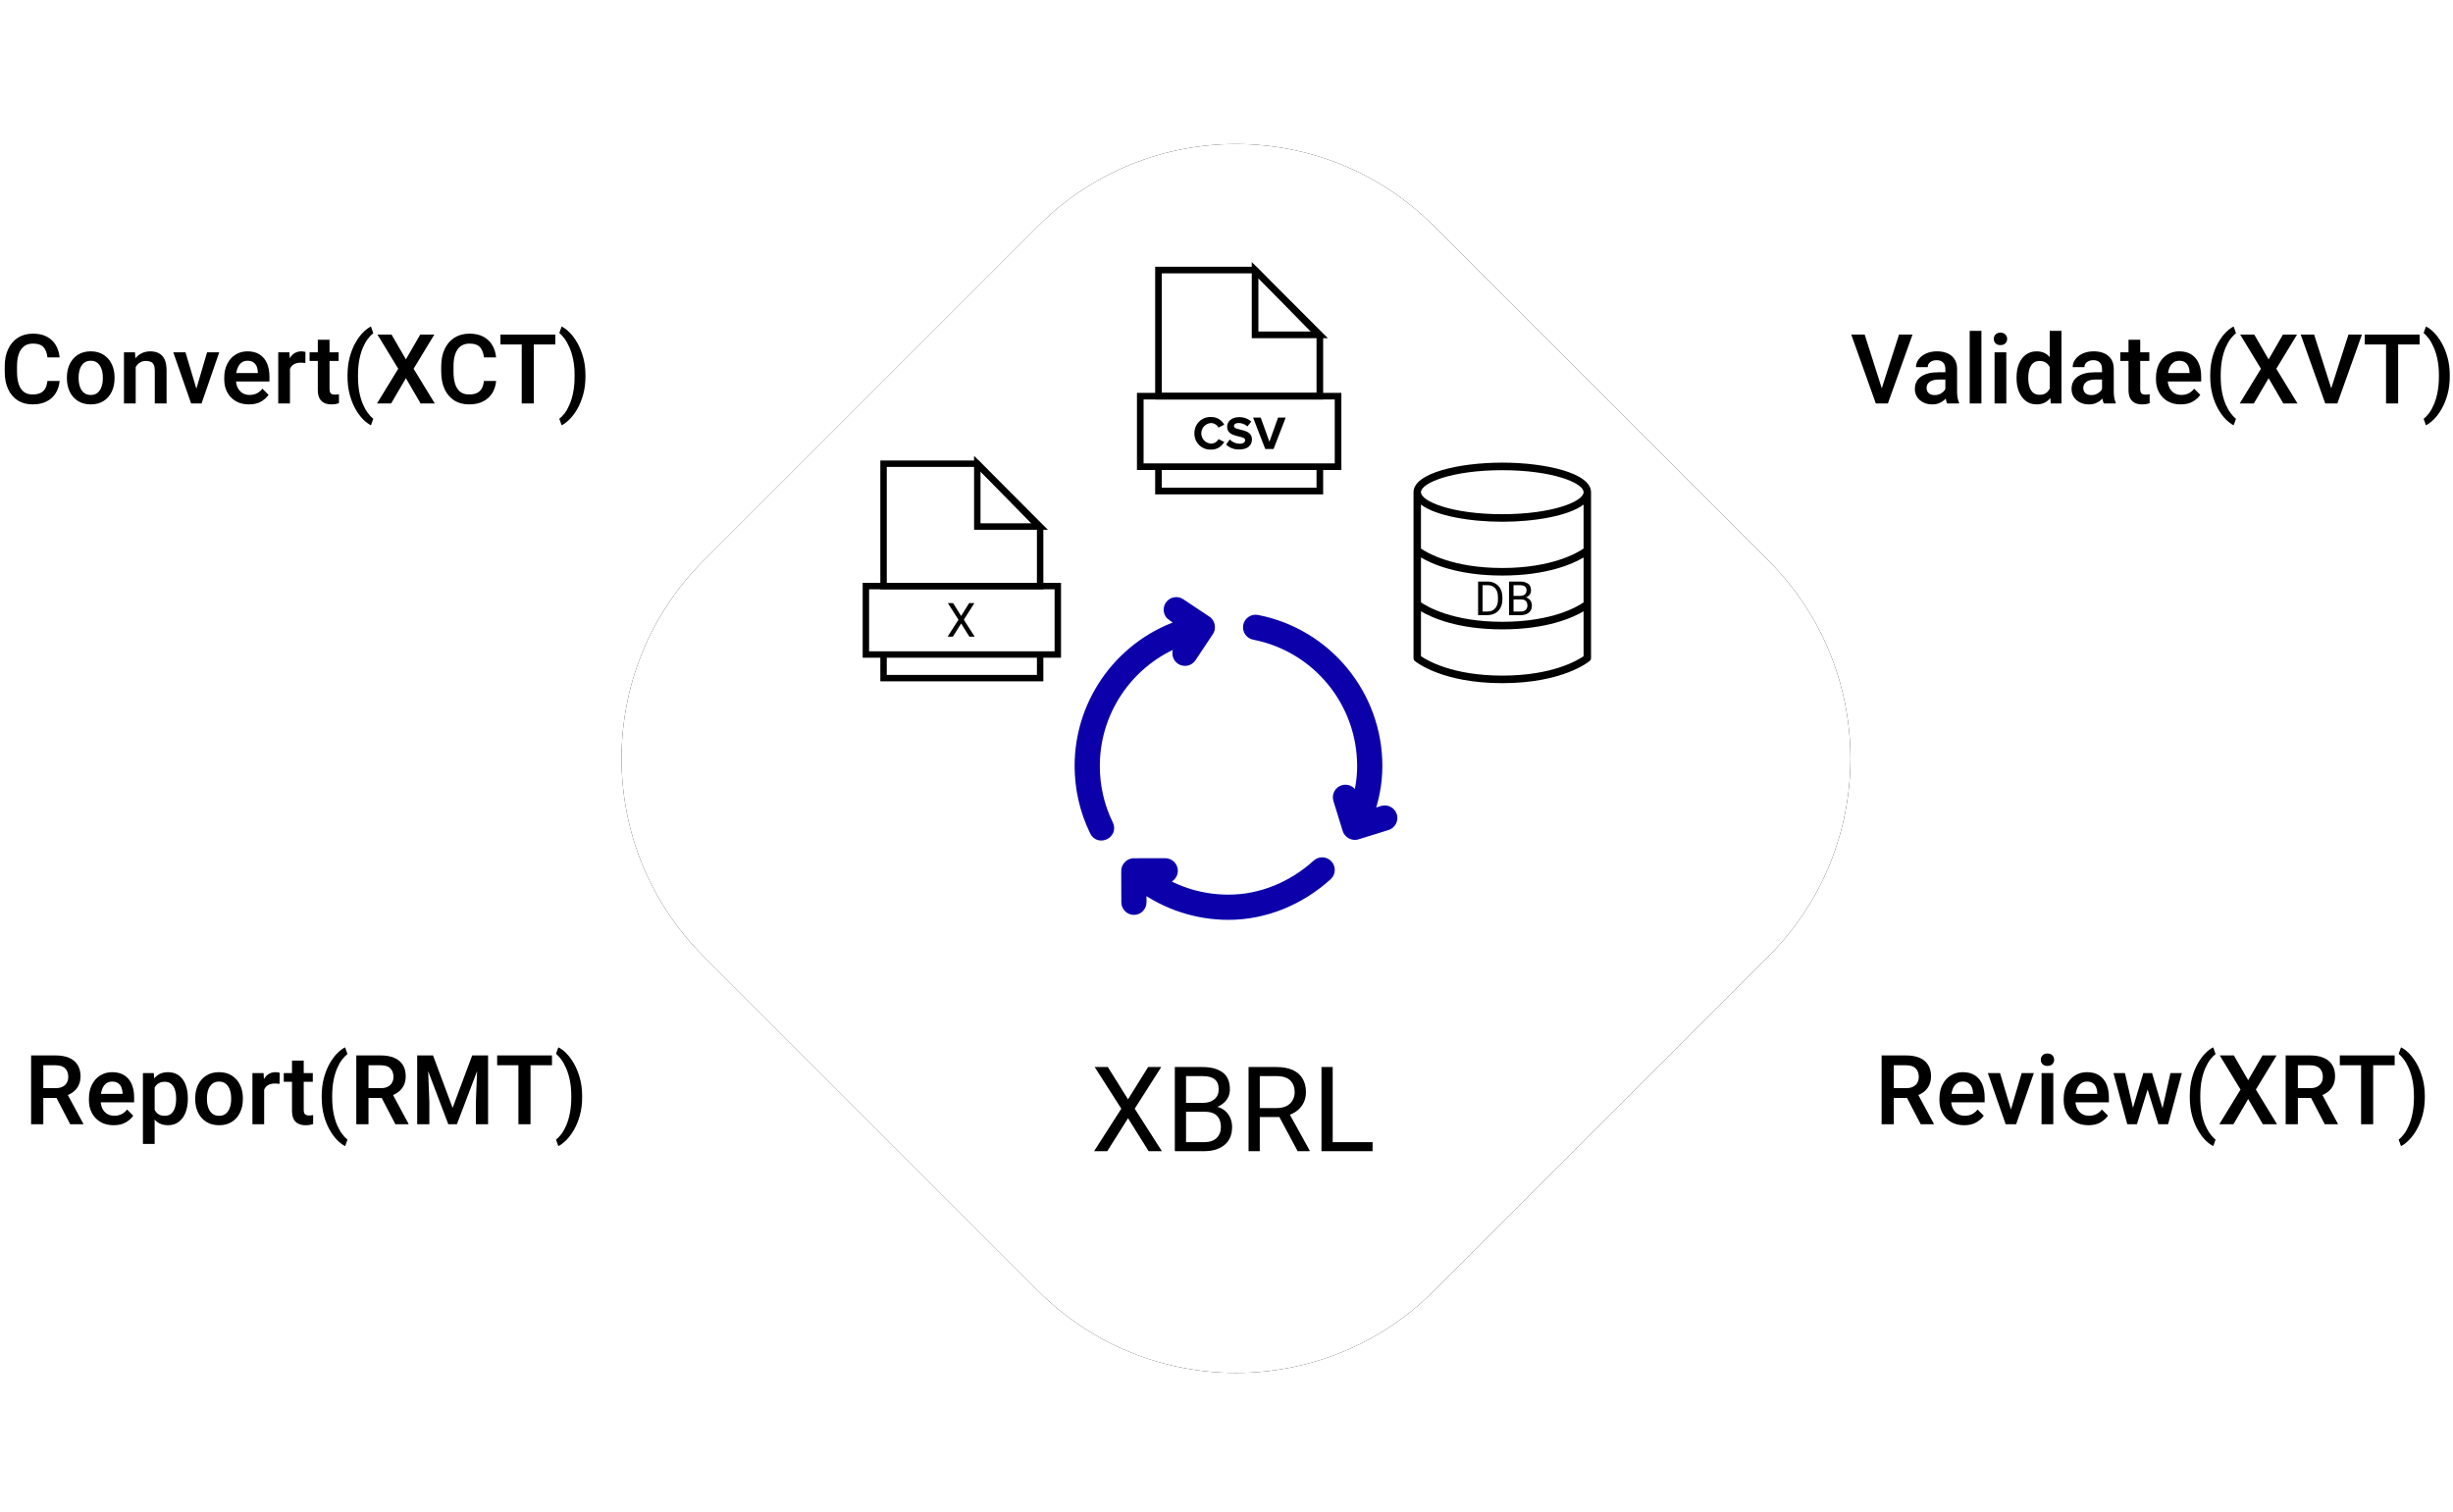 <svg width="456" height="281" viewBox="0 0 456 281" fill="none" xmlns="http://www.w3.org/2000/svg">
<g filter="url(#filter0_d_121_230)">
<path d="M328.76 104.23L266.534 42.005C246.227 21.698 213.302 21.698 192.995 42.005L130.77 104.23C110.462 124.538 110.462 157.462 130.77 177.77L192.995 239.995C213.302 260.302 246.227 260.302 266.534 239.995L328.76 177.77C349.067 157.462 349.067 124.538 328.76 104.23Z" fill="black"/>
</g>
<path d="M328.76 104.23L266.534 42.005C246.227 21.698 213.302 21.698 192.995 42.005L130.77 104.23C110.462 124.538 110.462 157.462 130.77 177.77L192.995 239.995C213.302 260.302 246.227 260.302 266.534 239.995L328.76 177.77C349.067 157.462 349.067 124.538 328.76 104.23Z" fill="white"/>
<path d="M244.88 160.724C245.429 160.224 246.276 160.264 246.776 160.813C247.276 161.362 247.236 162.209 246.687 162.709C241.681 167.252 235.165 170 228.372 170C222.502 170 216.822 168.132 212.122 164.706L212.13 167.736C212.13 168.475 211.528 169.076 210.79 169.076C210.052 169.076 209.45 168.475 209.45 167.736L209.43 162.047C209.342 161.176 210.125 160.446 210.948 160.547L216.616 160.538C217.354 160.538 217.956 161.14 217.956 161.878C217.956 162.616 217.354 163.218 216.616 163.218L214.676 163.222C218.718 165.889 223.434 167.312 228.368 167.312C234.516 167.312 240.345 164.84 244.876 160.728L244.88 160.724ZM257.031 150.786C257.737 150.568 258.491 150.968 258.706 151.674C258.923 152.38 258.524 153.134 257.818 153.348L252.424 155.023C251.617 155.394 250.669 154.861 250.512 154.043L248.83 148.608C248.612 147.901 249.011 147.147 249.717 146.933C250.423 146.715 251.177 147.115 251.391 147.821L252.033 149.903C252.848 147.494 253.283 144.976 253.283 142.394C253.283 130.487 244.852 120.207 233.156 117.935C232.43 117.798 231.954 117.092 232.091 116.365C232.228 115.639 232.934 115.163 233.661 115.3C246.607 117.814 255.974 129.212 255.974 142.394C255.974 145.561 255.374 148.696 254.256 151.65L257.027 150.786H257.031ZM217.919 114.461C217.302 114.054 217.132 113.219 217.539 112.601C217.947 111.984 218.782 111.814 219.399 112.221L224.099 115.353C224.906 115.736 225.092 116.853 224.527 117.491L221.4 122.188C220.993 122.805 220.158 122.975 219.54 122.568C218.923 122.16 218.754 121.324 219.161 120.708L220.461 118.754C210.423 122.099 203.451 131.573 203.451 142.394C203.451 146.194 204.295 149.919 205.969 153.332C206.744 154.918 204.335 156.088 203.565 154.506C201.717 150.734 200.765 146.594 200.765 142.39C200.765 130.177 208.789 119.52 220.243 116.007L217.919 114.457V114.461Z" fill="#0C00AA" stroke="#0C00AA" stroke-width="2"/>
<path d="M353.018 62.203H355.522L350.952 75H349.256L349.687 72.583L353.018 62.203ZM349.941 72.583L350.398 75H348.702L344.141 62.203H346.637L349.941 72.583ZM361.631 68.575C361.631 68.083 361.493 67.69 361.218 67.397C360.948 67.105 360.538 66.958 359.987 66.958C359.659 66.958 359.372 67.017 359.126 67.134C358.88 67.245 358.689 67.397 358.555 67.591C358.42 67.784 358.353 68.004 358.353 68.25H356.173C356.173 67.74 356.334 67.263 356.656 66.817C356.979 66.366 357.433 66.003 358.019 65.728C358.61 65.452 359.308 65.314 360.11 65.314C360.825 65.314 361.461 65.435 362.018 65.675C362.574 65.915 363.011 66.278 363.327 66.765C363.649 67.251 363.811 67.86 363.811 68.593V72.785C363.811 73.231 363.843 73.623 363.907 73.963C363.972 74.303 364.062 74.599 364.18 74.851V75H361.947C361.848 74.772 361.769 74.476 361.71 74.112C361.657 73.749 361.631 73.394 361.631 73.049V68.575ZM361.965 70.553H360.471C359.697 70.553 359.114 70.696 358.722 70.983C358.335 71.265 358.142 71.648 358.142 72.135C358.142 72.51 358.271 72.823 358.528 73.075C358.786 73.321 359.149 73.444 359.618 73.444C360.046 73.444 360.418 73.359 360.734 73.189C361.057 73.014 361.309 72.8 361.49 72.548C361.672 72.29 361.766 72.05 361.771 71.827L362.466 72.803C362.396 73.043 362.275 73.301 362.105 73.576C361.941 73.846 361.722 74.103 361.446 74.35C361.177 74.59 360.854 74.789 360.479 74.947C360.11 75.1 359.68 75.176 359.188 75.176C358.566 75.176 358.013 75.053 357.526 74.807C357.04 74.561 356.656 74.224 356.375 73.796C356.1 73.362 355.962 72.876 355.962 72.337C355.962 71.329 356.34 70.556 357.096 70.017C357.852 69.478 358.924 69.208 360.312 69.208H361.947L361.965 70.553ZM368.337 75H366.157V61.5H368.337V75ZM372.96 75H370.78V65.49H372.96V75ZM370.64 63.003C370.64 62.669 370.748 62.394 370.965 62.177C371.182 61.954 371.483 61.843 371.87 61.843C372.257 61.843 372.562 61.954 372.784 62.177C373.007 62.394 373.118 62.669 373.118 63.003C373.118 63.331 373.007 63.606 372.784 63.829C372.562 64.046 372.257 64.154 371.87 64.154C371.483 64.154 371.182 64.046 370.965 63.829C370.748 63.606 370.64 63.331 370.64 63.003ZM381.037 61.5H383.217V75H381.239L381.037 73.005V61.5ZM374.867 70.166C374.867 69.205 375.017 68.361 375.315 67.635C375.62 66.902 376.051 66.334 376.607 65.93C377.164 65.519 377.832 65.314 378.611 65.314C379.379 65.314 380.021 65.514 380.536 65.912C381.052 66.311 381.456 66.864 381.749 67.573C382.048 68.276 382.247 69.094 382.347 70.025V70.535C382.247 71.438 382.051 72.237 381.758 72.935C381.465 73.632 381.058 74.18 380.536 74.578C380.021 74.977 379.373 75.176 378.594 75.176C377.826 75.176 377.164 74.968 376.607 74.552C376.051 74.13 375.62 73.556 375.315 72.829C375.017 72.103 374.867 71.276 374.867 70.351V70.166ZM377.047 70.351C377.047 70.913 377.117 71.426 377.258 71.889C377.398 72.346 377.621 72.712 377.926 72.987C378.236 73.257 378.644 73.392 379.147 73.392C379.622 73.392 380.012 73.289 380.316 73.084C380.627 72.873 380.867 72.589 381.037 72.231C381.213 71.874 381.333 71.473 381.397 71.027V69.542C381.356 69.19 381.283 68.865 381.178 68.566C381.072 68.268 380.929 68.01 380.747 67.793C380.571 67.576 380.352 67.406 380.088 67.283C379.824 67.16 379.517 67.099 379.165 67.099C378.661 67.099 378.251 67.236 377.935 67.512C377.624 67.781 377.398 68.15 377.258 68.619C377.117 69.082 377.047 69.598 377.047 70.166V70.351ZM390.758 68.575C390.758 68.083 390.62 67.69 390.345 67.397C390.075 67.105 389.665 66.958 389.114 66.958C388.786 66.958 388.499 67.017 388.253 67.134C388.007 67.245 387.816 67.397 387.682 67.591C387.547 67.784 387.479 68.004 387.479 68.25H385.3C385.3 67.74 385.461 67.263 385.783 66.817C386.105 66.366 386.56 66.003 387.146 65.728C387.737 65.452 388.435 65.314 389.237 65.314C389.952 65.314 390.588 65.435 391.145 65.675C391.701 65.915 392.138 66.278 392.454 66.765C392.776 67.251 392.938 67.86 392.938 68.593V72.785C392.938 73.231 392.97 73.623 393.034 73.963C393.099 74.303 393.189 74.599 393.307 74.851V75H391.074C390.975 74.772 390.896 74.476 390.837 74.112C390.784 73.749 390.758 73.394 390.758 73.049V68.575ZM391.092 70.553H389.598C388.824 70.553 388.241 70.696 387.849 70.983C387.462 71.265 387.269 71.648 387.269 72.135C387.269 72.51 387.397 72.823 387.655 73.075C387.913 73.321 388.276 73.444 388.745 73.444C389.173 73.444 389.545 73.359 389.861 73.189C390.184 73.014 390.436 72.8 390.617 72.548C390.799 72.29 390.893 72.05 390.898 71.827L391.593 72.803C391.522 73.043 391.402 73.301 391.232 73.576C391.068 73.846 390.849 74.103 390.573 74.35C390.304 74.59 389.981 74.789 389.606 74.947C389.237 75.1 388.807 75.176 388.314 75.176C387.693 75.176 387.14 75.053 386.653 74.807C386.167 74.561 385.783 74.224 385.502 73.796C385.227 73.362 385.089 72.876 385.089 72.337C385.089 71.329 385.467 70.556 386.223 70.017C386.979 69.478 388.051 69.208 389.439 69.208H391.074L391.092 70.553ZM399.547 67.099H394.15V65.49H399.547V67.099ZM397.859 63.161V72.319C397.859 72.612 397.9 72.835 397.982 72.987C398.064 73.134 398.182 73.233 398.334 73.286C398.486 73.339 398.662 73.365 398.861 73.365C399.008 73.365 399.148 73.356 399.283 73.339C399.418 73.321 399.526 73.304 399.608 73.286V74.965C399.433 75.023 399.228 75.073 398.993 75.114C398.765 75.155 398.495 75.176 398.185 75.176C397.698 75.176 397.265 75.088 396.884 74.912C396.509 74.736 396.213 74.452 395.996 74.06C395.785 73.661 395.68 73.134 395.68 72.478V63.161H397.859ZM405.365 75.176C404.422 75.176 403.607 74.974 402.922 74.569C402.236 74.159 401.709 73.608 401.34 72.917C400.971 72.22 400.786 71.44 400.786 70.579V70.219C400.786 69.228 400.974 68.367 401.349 67.635C401.724 66.897 402.236 66.325 402.887 65.921C403.543 65.517 404.284 65.314 405.11 65.314C406.024 65.314 406.783 65.514 407.387 65.912C407.99 66.305 408.441 66.853 408.74 67.556C409.039 68.253 409.188 69.061 409.188 69.981V70.922H401.832V69.349H407.035V69.182C407.023 68.812 406.953 68.467 406.824 68.144C406.695 67.822 406.49 67.561 406.209 67.362C405.934 67.163 405.564 67.064 405.102 67.064C404.639 67.064 404.249 67.195 403.933 67.459C403.616 67.717 403.376 68.083 403.212 68.558C403.048 69.026 402.966 69.58 402.966 70.219V70.579C402.966 71.118 403.065 71.602 403.265 72.029C403.464 72.457 403.754 72.797 404.135 73.049C404.516 73.295 404.97 73.418 405.497 73.418C406.007 73.418 406.458 73.318 406.851 73.119C407.249 72.92 407.592 72.633 407.879 72.258L409.021 73.4C408.723 73.852 408.271 74.262 407.668 74.631C407.07 74.994 406.303 75.176 405.365 75.176ZM410.867 69.806C410.867 68.546 411.005 67.406 411.28 66.387C411.556 65.367 411.913 64.474 412.353 63.706C412.792 62.933 413.264 62.294 413.768 61.79C414.277 61.28 414.764 60.917 415.227 60.7L415.657 61.948C415.323 62.2 414.989 62.546 414.655 62.985C414.321 63.425 414.014 63.967 413.732 64.611C413.457 65.25 413.234 66 413.064 66.861C412.9 67.723 412.818 68.695 412.818 69.779V69.973C412.818 71.062 412.9 72.038 413.064 72.899C413.234 73.755 413.457 74.505 413.732 75.149C414.014 75.794 414.321 76.339 414.655 76.784C414.989 77.235 415.323 77.593 415.657 77.856L415.227 79.061C414.764 78.832 414.277 78.466 413.768 77.962C413.264 77.458 412.792 76.819 412.353 76.046C411.913 75.278 411.556 74.385 411.28 73.365C411.005 72.346 410.867 71.209 410.867 69.955V69.806ZM421.722 66.809L424.385 62.203H427.004L423.154 68.549L427.092 75H424.455L421.722 70.307L418.979 75H416.352L420.298 68.549L416.439 62.203H419.059L421.722 66.809ZM436.566 62.203H439.071L434.501 75H432.805L433.235 72.583L436.566 62.203ZM433.49 72.583L433.947 75H432.251L427.689 62.203H430.186L433.49 72.583ZM445.804 75H443.554V62.203H445.804V75ZM449.794 64.031H439.599V62.203H449.794V64.031ZM455.401 69.955C455.401 71.186 455.261 72.311 454.979 73.33C454.698 74.344 454.335 75.237 453.89 76.011C453.444 76.79 452.964 77.435 452.448 77.944C451.933 78.46 451.44 78.832 450.972 79.061L450.541 77.856C450.875 77.605 451.209 77.256 451.543 76.811C451.877 76.365 452.182 75.817 452.457 75.167C452.738 74.517 452.961 73.761 453.125 72.899C453.295 72.038 453.38 71.062 453.38 69.973V69.779C453.38 68.695 453.292 67.72 453.116 66.853C452.94 65.985 452.709 65.23 452.422 64.585C452.141 63.935 451.833 63.387 451.499 62.941C451.171 62.496 450.852 62.148 450.541 61.895L450.972 60.7C451.44 60.917 451.933 61.283 452.448 61.799C452.964 62.315 453.444 62.962 453.89 63.741C454.335 64.52 454.698 65.42 454.979 66.439C455.261 67.453 455.401 68.575 455.401 69.806V69.955Z" fill="black"/>
<path d="M354.327 196.203C355.306 196.203 356.141 196.35 356.832 196.643C357.523 196.936 358.051 197.369 358.414 197.943C358.783 198.518 358.968 199.224 358.968 200.062C358.968 200.706 358.851 201.271 358.616 201.758C358.382 202.244 358.048 202.654 357.614 202.988C357.187 203.316 356.68 203.571 356.094 203.753L355.408 204.104H351.356L351.339 202.285H354.345C354.866 202.285 355.3 202.194 355.646 202.013C355.997 201.831 356.258 201.582 356.428 201.266C356.604 200.949 356.691 200.589 356.691 200.185C356.691 199.528 356.501 199.007 356.12 198.62C355.745 198.228 355.147 198.031 354.327 198.031H352.051V209H349.783V196.203H354.327ZM354.063 203.261L356.445 203.252L359.478 208.886V209H357.052L354.063 203.261ZM365.111 209.176C364.168 209.176 363.354 208.974 362.668 208.569C361.982 208.159 361.455 207.608 361.086 206.917C360.717 206.22 360.532 205.44 360.532 204.579V204.219C360.532 203.229 360.72 202.367 361.095 201.635C361.47 200.896 361.982 200.325 362.633 199.921C363.289 199.517 364.03 199.314 364.856 199.314C365.771 199.314 366.529 199.514 367.133 199.912C367.736 200.305 368.188 200.853 368.486 201.556C368.785 202.253 368.935 203.062 368.935 203.981V204.922H361.578V203.349H366.781V203.182C366.77 202.812 366.699 202.467 366.57 202.145C366.441 201.822 366.236 201.562 365.955 201.362C365.68 201.163 365.311 201.063 364.848 201.063C364.385 201.063 363.995 201.195 363.679 201.459C363.362 201.717 363.122 202.083 362.958 202.558C362.794 203.026 362.712 203.58 362.712 204.219V204.579C362.712 205.118 362.812 205.602 363.011 206.029C363.21 206.457 363.5 206.797 363.881 207.049C364.262 207.295 364.716 207.418 365.243 207.418C365.753 207.418 366.204 207.318 366.597 207.119C366.995 206.92 367.338 206.633 367.625 206.258L368.768 207.4C368.469 207.852 368.018 208.262 367.414 208.631C366.816 208.994 366.049 209.176 365.111 209.176ZM375.816 199.49H378.075L374.788 209H373.382L373.522 207.277L375.816 199.49ZM374.138 207.304L374.243 209H372.846L369.532 199.49H371.8L374.138 207.304ZM381.696 209H379.517V199.49H381.696V209ZM379.376 197.003C379.376 196.669 379.484 196.394 379.701 196.177C379.918 195.954 380.22 195.843 380.606 195.843C380.993 195.843 381.298 195.954 381.521 196.177C381.743 196.394 381.854 196.669 381.854 197.003C381.854 197.331 381.743 197.606 381.521 197.829C381.298 198.046 380.993 198.154 380.606 198.154C380.22 198.154 379.918 198.046 379.701 197.829C379.484 197.606 379.376 197.331 379.376 197.003ZM388.209 209.176C387.266 209.176 386.451 208.974 385.766 208.569C385.08 208.159 384.553 207.608 384.184 206.917C383.814 206.22 383.63 205.44 383.63 204.579V204.219C383.63 203.229 383.817 202.367 384.192 201.635C384.567 200.896 385.08 200.325 385.73 199.921C386.387 199.517 387.128 199.314 387.954 199.314C388.868 199.314 389.627 199.514 390.23 199.912C390.834 200.305 391.285 200.853 391.584 201.556C391.883 202.253 392.032 203.062 392.032 203.981V204.922H384.676V203.349H389.879V203.182C389.867 202.812 389.797 202.467 389.668 202.145C389.539 201.822 389.334 201.562 389.053 201.362C388.777 201.163 388.408 201.063 387.945 201.063C387.482 201.063 387.093 201.195 386.776 201.459C386.46 201.717 386.22 202.083 386.056 202.558C385.892 203.026 385.81 203.58 385.81 204.219V204.579C385.81 205.118 385.909 205.602 386.108 206.029C386.308 206.457 386.598 206.797 386.979 207.049C387.359 207.295 387.813 207.418 388.341 207.418C388.851 207.418 389.302 207.318 389.694 207.119C390.093 206.92 390.436 206.633 390.723 206.258L391.865 207.4C391.566 207.852 391.115 208.262 390.512 208.631C389.914 208.994 389.146 209.176 388.209 209.176ZM398.431 199.49H399.819L399.45 201.811L397.244 209H396.014L396.242 206.829L398.431 199.49ZM396.717 206.855L396.831 209H395.451L392.885 199.49H395.012L396.717 206.855ZM403.476 199.49H405.594L403.036 209H401.656L401.832 206.768L403.476 199.49ZM402.219 206.75L402.474 209H401.234L399.002 201.802L398.642 199.49H400.057L402.219 206.75ZM407.07 203.806C407.07 202.546 407.208 201.406 407.483 200.387C407.759 199.367 408.116 198.474 408.556 197.706C408.995 196.933 409.467 196.294 409.971 195.79C410.48 195.28 410.967 194.917 411.43 194.7L411.86 195.948C411.526 196.2 411.192 196.546 410.858 196.985C410.524 197.425 410.217 197.967 409.936 198.611C409.66 199.25 409.438 200 409.268 200.861C409.104 201.723 409.021 202.695 409.021 203.779V203.973C409.021 205.062 409.104 206.038 409.268 206.899C409.438 207.755 409.66 208.505 409.936 209.149C410.217 209.794 410.524 210.339 410.858 210.784C411.192 211.235 411.526 211.593 411.86 211.856L411.43 213.061C410.967 212.832 410.48 212.466 409.971 211.962C409.467 211.458 408.995 210.819 408.556 210.046C408.116 209.278 407.759 208.385 407.483 207.365C407.208 206.346 407.07 205.209 407.07 203.955V203.806ZM417.925 200.809L420.588 196.203H423.207L419.357 202.549L423.295 209H420.658L417.925 204.307L415.183 209H412.555L416.501 202.549L412.643 196.203H415.262L417.925 200.809ZM429.438 196.203C430.417 196.203 431.252 196.35 431.943 196.643C432.635 196.936 433.162 197.369 433.525 197.943C433.895 198.518 434.079 199.224 434.079 200.062C434.079 200.706 433.962 201.271 433.728 201.758C433.493 202.244 433.159 202.654 432.726 202.988C432.298 203.316 431.791 203.571 431.205 203.753L430.52 204.104H426.468L426.45 202.285H429.456C429.978 202.285 430.411 202.194 430.757 202.013C431.108 201.831 431.369 201.582 431.539 201.266C431.715 200.949 431.803 200.589 431.803 200.185C431.803 199.528 431.612 199.007 431.231 198.62C430.856 198.228 430.259 198.031 429.438 198.031H427.162V209H424.895V196.203H429.438ZM429.175 203.261L431.557 203.252L434.589 208.886V209H432.163L429.175 203.261ZM441.163 209H438.913V196.203H441.163V209ZM445.153 198.031H434.958V196.203H445.153V198.031ZM450.761 203.955C450.761 205.186 450.62 206.311 450.339 207.33C450.058 208.344 449.694 209.237 449.249 210.011C448.804 210.79 448.323 211.435 447.808 211.944C447.292 212.46 446.8 212.832 446.331 213.061L445.9 211.856C446.234 211.604 446.568 211.256 446.902 210.811C447.236 210.365 447.541 209.817 447.816 209.167C448.098 208.517 448.32 207.761 448.484 206.899C448.654 206.038 448.739 205.062 448.739 203.973V203.779C448.739 202.695 448.651 201.72 448.476 200.853C448.3 199.985 448.068 199.229 447.781 198.585C447.5 197.935 447.192 197.387 446.858 196.941C446.53 196.496 446.211 196.147 445.9 195.896L446.331 194.7C446.8 194.917 447.292 195.283 447.808 195.799C448.323 196.314 448.804 196.962 449.249 197.741C449.694 198.521 450.058 199.42 450.339 200.439C450.62 201.453 450.761 202.575 450.761 203.806V203.955Z" fill="black"/>
<path d="M209.693 204.364L213.432 198.359H215.87L210.939 206.104L215.988 214H213.528L209.693 207.877L205.837 214H203.388L208.447 206.104L203.495 198.359H205.944L209.693 204.364ZM220.017 206.674L219.995 205.03H223.583C224.471 205.03 225.187 204.808 225.731 204.364C226.276 203.92 226.548 203.301 226.548 202.506C226.548 201.646 226.297 201.023 225.796 200.637C225.302 200.243 224.546 200.046 223.529 200.046H220.479V214H218.395V198.359H223.529C225.126 198.359 226.376 198.692 227.278 199.358C228.181 200.017 228.632 201.074 228.632 202.527C228.632 203.172 228.467 203.756 228.138 204.278C227.808 204.794 227.346 205.216 226.752 205.546C226.165 205.875 225.481 206.087 224.7 206.18L223.97 206.674H220.017ZM219.189 214L220.382 212.324H223.873C224.854 212.324 225.613 212.07 226.15 211.562C226.688 211.053 226.956 210.369 226.956 209.51C226.956 208.93 226.852 208.428 226.645 208.006C226.437 207.576 226.115 207.247 225.678 207.018C225.241 206.788 224.672 206.674 223.97 206.674H221.016L221.037 205.03H225.076L225.517 205.632C226.269 205.696 226.906 205.908 227.429 206.266C227.951 206.624 228.349 207.082 228.621 207.641C228.9 208.199 229.04 208.815 229.04 209.488C229.04 210.956 228.567 212.077 227.622 212.851C226.684 213.617 225.434 214 223.873 214H219.189ZM237.279 198.359C238.454 198.359 239.449 198.538 240.266 198.896C241.082 199.255 241.701 199.785 242.124 200.486C242.554 201.181 242.769 202.037 242.769 203.054C242.769 203.77 242.622 204.422 242.328 205.009C242.042 205.596 241.626 206.097 241.082 206.513C240.538 206.928 239.89 207.236 239.138 207.437L238.558 207.662H233.702L233.681 205.986H237.333C238.078 205.986 238.697 205.854 239.191 205.589C239.686 205.324 240.054 204.969 240.298 204.525C240.549 204.081 240.674 203.591 240.674 203.054C240.674 202.144 240.405 201.417 239.868 200.873C239.331 200.322 238.468 200.046 237.279 200.046H234.186V214H232.102V198.359H237.279ZM237.43 206.91H239.61L243.456 213.871V214H241.222L237.43 206.91ZM255.154 214H247.334V212.324H255.154V214ZM247.742 214H245.658V198.359H247.742V214Z" fill="black"/>
<path d="M215.354 86.759V91.286H245.352V86.759M245.352 73.65V62.497L233.311 50.205H215.354V73.65H245.352Z" stroke="black" stroke-width="1.232"/>
<path fill-rule="evenodd" clip-rule="evenodd" d="M233.312 50.205V62.246H245.353L233.312 50.205ZM211.97 73.65H248.738V86.759H211.97V73.65Z" stroke="black" stroke-width="1.232"/>
<path d="M222.034 80.556C222.014 79.733 222.337 78.938 222.926 78.363C223.516 77.788 224.318 77.484 225.14 77.524C226.158 77.495 227.103 78.049 227.576 78.95L226.512 79.488C226.242 78.978 225.717 78.653 225.14 78.642C224.118 78.689 223.314 79.532 223.314 80.554C223.314 81.577 224.118 82.419 225.14 82.466C225.716 82.461 226.242 82.141 226.512 81.632L227.576 82.15C227.1 83.05 226.157 83.603 225.14 83.58C224.319 83.62 223.518 83.317 222.93 82.744C222.34 82.17 222.016 81.378 222.034 80.556ZM227.929 82.643L228.607 81.698C229.092 82.202 229.761 82.488 230.46 82.487C231.142 82.487 231.475 82.171 231.475 81.837C231.475 80.807 228.118 81.517 228.118 79.324C228.118 78.354 228.94 77.549 230.328 77.549C231.164 77.519 231.978 77.813 232.6 78.371L231.894 79.271C231.43 78.857 230.83 78.631 230.209 78.634C229.675 78.634 229.388 78.868 229.388 79.217C229.388 80.145 232.732 79.525 232.732 81.682C232.732 82.75 231.972 83.551 230.398 83.551C229.485 83.603 228.591 83.274 227.929 82.643ZM235.201 83.465L232.945 77.635H234.359L235.977 82.117L237.583 77.635H239.001L236.754 83.465H235.201Z" fill="black"/>
<path d="M164.248 121.669V126.061H193.355V121.669M193.355 108.949V98.126L181.672 86.199H164.248V108.949H193.355Z" stroke="black" stroke-width="1.196"/>
<path fill-rule="evenodd" clip-rule="evenodd" d="M181.673 86.199V97.883H193.356L181.673 86.199ZM160.964 108.949H196.641V121.669H160.964V108.949Z" stroke="black" stroke-width="1.196"/>
<path d="M178.672 114.509L180.162 112.115H181.134L179.169 115.203L181.182 118.35H180.201L178.672 115.909L177.135 118.35H176.159L178.175 115.203L176.201 112.115H177.178L178.672 114.509Z" fill="black"/>
<path d="M279.265 86C271.265 86 262.765 87.925 262.765 91.496V122.339C262.765 122.549 262.855 122.748 263.015 122.882C263.215 123.049 268.061 127 279.265 127C290.465 127 295.311 123.05 295.513 122.88C295.673 122.746 295.765 122.548 295.765 122.337V91.496C295.765 87.925 287.262 86 279.265 86ZM294.379 121.982C293.285 122.746 288.585 125.596 279.265 125.596C269.991 125.596 265.252 122.745 264.151 121.982V113.642C266.171 114.832 270.97 116.998 279.265 116.998C287.557 116.998 292.36 114.832 294.379 113.641V121.982ZM294.379 111.502V111.98C293.285 112.742 288.585 115.592 279.265 115.592C269.991 115.592 265.252 112.741 264.151 111.977V103.638C266.169 104.832 270.971 106.994 279.265 106.994C287.557 106.994 292.36 104.83 294.379 103.638V111.502ZM294.379 101.5V101.976C293.275 102.738 288.536 105.589 279.265 105.589C269.991 105.589 265.252 102.739 264.151 101.976V93.801C266.877 95.885 273.208 96.993 279.265 96.993C285.318 96.993 291.653 95.885 294.379 93.801V101.5ZM279.265 95.587C269.9 95.587 264.151 93.205 264.151 91.496C264.151 89.788 269.901 87.407 279.265 87.407C288.627 87.407 294.379 89.788 294.379 91.496C294.379 93.203 288.627 95.586 279.265 95.586V95.587Z" fill="black"/>
<path d="M275.157 114.35L275.166 113.682H276.459C276.901 113.682 277.271 113.589 277.568 113.404C277.865 113.215 278.087 112.953 278.236 112.616C278.387 112.276 278.463 111.878 278.463 111.421V111.036C278.463 110.559 278.387 110.153 278.236 109.819C278.087 109.485 277.869 109.23 277.581 109.053C277.292 108.876 276.943 108.787 276.532 108.787H275.131V108.115H276.532C277.08 108.115 277.559 108.235 277.97 108.475C278.384 108.712 278.707 109.05 278.938 109.49C279.169 109.926 279.285 110.445 279.285 111.044V111.421C279.285 112.023 279.169 112.543 278.938 112.98C278.707 113.416 278.38 113.755 277.958 113.995C277.535 114.232 277.035 114.35 276.459 114.35H275.157ZM275.602 114.35H274.772V108.115H275.602V114.35ZM281.173 111.429L281.165 110.774H282.595C282.949 110.774 283.235 110.686 283.452 110.509C283.669 110.332 283.777 110.085 283.777 109.768C283.777 109.425 283.677 109.177 283.477 109.023C283.28 108.866 282.979 108.787 282.574 108.787H281.358V114.35H280.527V108.115H282.574C283.21 108.115 283.709 108.248 284.068 108.513C284.428 108.776 284.608 109.197 284.608 109.777C284.608 110.033 284.542 110.266 284.411 110.475C284.28 110.68 284.095 110.849 283.858 110.98C283.624 111.111 283.352 111.195 283.041 111.233L282.749 111.429H281.173ZM280.844 114.35L281.319 113.682H282.711C283.102 113.682 283.405 113.581 283.619 113.378C283.833 113.175 283.94 112.903 283.94 112.56C283.94 112.329 283.898 112.129 283.816 111.96C283.733 111.789 283.604 111.658 283.43 111.567C283.256 111.475 283.029 111.429 282.749 111.429H281.572L281.58 110.774H283.19L283.366 111.014C283.666 111.04 283.92 111.124 284.128 111.267C284.337 111.41 284.495 111.592 284.604 111.815C284.715 112.038 284.771 112.283 284.771 112.551C284.771 113.137 284.582 113.583 284.205 113.892C283.831 114.197 283.333 114.35 282.711 114.35H280.844Z" fill="black"/>
<path d="M11.083 70.816C11.013 71.654 10.775 72.404 10.371 73.066C9.973 73.723 9.413 74.238 8.692 74.613C7.972 74.988 7.09 75.176 6.047 75.176C4.992 75.176 4.075 74.93 3.296 74.438C2.522 73.939 1.925 73.236 1.503 72.328C1.087 71.42 0.879 70.348 0.879 69.111V68.101C0.879 66.858 1.093 65.786 1.521 64.884C1.948 63.976 2.555 63.273 3.34 62.774C4.131 62.276 5.062 62.027 6.135 62.027C7.16 62.027 8.024 62.218 8.728 62.599C9.437 62.974 9.984 63.495 10.371 64.163C10.764 64.825 11.001 65.587 11.083 66.448H8.824C8.736 65.634 8.493 65.001 8.095 64.55C7.702 64.099 7.049 63.873 6.135 63.873C5.473 63.873 4.922 64.037 4.482 64.365C4.049 64.688 3.721 65.162 3.498 65.789C3.275 66.41 3.164 67.175 3.164 68.083V69.111C3.164 69.978 3.264 70.728 3.463 71.361C3.662 71.988 3.973 72.475 4.395 72.82C4.816 73.16 5.367 73.33 6.047 73.33C6.668 73.33 7.169 73.233 7.55 73.04C7.937 72.847 8.229 72.565 8.429 72.196C8.628 71.821 8.757 71.361 8.815 70.816H11.083ZM12.437 70.157C12.437 69.231 12.612 68.405 12.964 67.679C13.315 66.952 13.819 66.378 14.476 65.956C15.138 65.528 15.932 65.314 16.857 65.314C17.795 65.314 18.595 65.528 19.257 65.956C19.919 66.378 20.423 66.952 20.769 67.679C21.12 68.405 21.296 69.231 21.296 70.157V70.342C21.296 71.262 21.12 72.088 20.769 72.82C20.423 73.547 19.919 74.121 19.257 74.543C18.601 74.965 17.807 75.176 16.875 75.176C15.943 75.176 15.146 74.965 14.484 74.543C13.822 74.121 13.315 73.547 12.964 72.82C12.612 72.088 12.437 71.262 12.437 70.342V70.157ZM14.616 70.342C14.616 70.904 14.695 71.42 14.854 71.889C15.012 72.352 15.255 72.724 15.583 73.005C15.917 73.286 16.348 73.427 16.875 73.427C17.396 73.427 17.821 73.286 18.149 73.005C18.483 72.724 18.727 72.352 18.879 71.889C19.037 71.42 19.116 70.904 19.116 70.342V70.157C19.116 69.601 19.037 69.088 18.879 68.619C18.727 68.15 18.483 67.775 18.149 67.494C17.815 67.207 17.385 67.064 16.857 67.064C16.336 67.064 15.908 67.207 15.574 67.494C15.246 67.775 15.003 68.15 14.845 68.619C14.692 69.088 14.616 69.601 14.616 70.157V70.342ZM25.225 75H23.045V65.49H25.093L25.225 67.52V75ZM24.135 69.911C24.141 68.991 24.302 68.189 24.618 67.503C24.935 66.811 25.377 66.275 25.945 65.894C26.514 65.508 27.176 65.314 27.932 65.314C28.547 65.314 29.08 65.432 29.531 65.666C29.982 65.894 30.334 66.269 30.586 66.791C30.838 67.307 30.964 68.001 30.964 68.874V75H28.775V68.856C28.775 68.417 28.711 68.068 28.582 67.811C28.459 67.553 28.271 67.371 28.02 67.266C27.773 67.154 27.472 67.099 27.114 67.099C26.751 67.099 26.429 67.172 26.148 67.318C25.872 67.459 25.635 67.658 25.436 67.916C25.242 68.174 25.093 68.473 24.987 68.812C24.888 69.152 24.838 69.516 24.838 69.902L24.135 69.911ZM38.496 65.49H40.755L37.468 75H36.062L36.202 73.277L38.496 65.49ZM36.817 73.304L36.923 75H35.525L32.212 65.49H34.48L36.817 73.304ZM46.266 75.176C45.322 75.176 44.508 74.974 43.822 74.569C43.137 74.159 42.609 73.608 42.24 72.917C41.871 72.22 41.687 71.44 41.687 70.579V70.219C41.687 69.228 41.874 68.367 42.249 67.635C42.624 66.897 43.137 66.325 43.787 65.921C44.443 65.517 45.185 65.314 46.011 65.314C46.925 65.314 47.684 65.514 48.287 65.912C48.891 66.305 49.342 66.853 49.641 67.556C49.94 68.253 50.089 69.061 50.089 69.981V70.922H42.732V69.349H47.935V69.182C47.924 68.812 47.853 68.467 47.725 68.144C47.596 67.822 47.391 67.561 47.109 67.362C46.834 67.163 46.465 67.064 46.002 67.064C45.539 67.064 45.149 67.195 44.833 67.459C44.517 67.717 44.276 68.083 44.112 68.558C43.948 69.026 43.866 69.58 43.866 70.219V70.579C43.866 71.118 43.966 71.602 44.165 72.029C44.364 72.457 44.654 72.797 45.035 73.049C45.416 73.295 45.87 73.418 46.398 73.418C46.907 73.418 47.358 73.318 47.751 73.119C48.149 72.92 48.492 72.633 48.779 72.258L49.922 73.4C49.623 73.852 49.172 74.262 48.568 74.631C47.971 74.994 47.203 75.176 46.266 75.176ZM53.903 75H51.724V65.49H53.798L53.903 67.353V75ZM56.769 67.494C56.634 67.471 56.49 67.453 56.338 67.441C56.191 67.43 56.045 67.424 55.898 67.424C55.418 67.424 55.017 67.512 54.694 67.688C54.378 67.857 54.138 68.103 53.974 68.426C53.81 68.742 53.713 69.117 53.684 69.551L53.183 69.56C53.183 68.757 53.288 68.036 53.499 67.397C53.71 66.759 54.026 66.252 54.448 65.877C54.87 65.502 55.398 65.314 56.03 65.314C56.153 65.314 56.291 65.326 56.443 65.35C56.596 65.373 56.71 65.399 56.786 65.429L56.769 67.494ZM62.947 67.099H57.551V65.49H62.947V67.099ZM61.26 63.161V72.319C61.26 72.612 61.301 72.835 61.383 72.987C61.465 73.134 61.582 73.233 61.734 73.286C61.887 73.339 62.062 73.365 62.262 73.365C62.408 73.365 62.549 73.356 62.684 73.339C62.818 73.321 62.927 73.304 63.009 73.286V74.965C62.833 75.023 62.628 75.073 62.394 75.114C62.165 75.155 61.895 75.176 61.585 75.176C61.099 75.176 60.665 75.088 60.284 74.912C59.909 74.736 59.613 74.452 59.397 74.06C59.185 73.661 59.08 73.134 59.08 72.478V63.161H61.26ZM64.6 69.806C64.6 68.546 64.737 67.406 65.013 66.387C65.288 65.367 65.645 64.474 66.085 63.706C66.524 62.933 66.996 62.294 67.5 61.79C68.01 61.28 68.496 60.917 68.959 60.7L69.39 61.948C69.056 62.2 68.722 62.546 68.388 62.985C68.054 63.425 67.746 63.967 67.465 64.611C67.189 65.25 66.967 66 66.797 66.861C66.633 67.723 66.551 68.695 66.551 69.779V69.973C66.551 71.062 66.633 72.038 66.797 72.899C66.967 73.755 67.189 74.505 67.465 75.149C67.746 75.794 68.054 76.339 68.388 76.784C68.722 77.235 69.056 77.593 69.39 77.856L68.959 79.061C68.496 78.832 68.01 78.466 67.5 77.962C66.996 77.458 66.524 76.819 66.085 76.046C65.645 75.278 65.288 74.385 65.013 73.365C64.737 72.346 64.6 71.209 64.6 69.955V69.806ZM75.454 66.809L78.117 62.203H80.736L76.887 68.549L80.824 75H78.188L75.454 70.307L72.712 75H70.084L74.03 68.549L70.172 62.203H72.791L75.454 66.809ZM92.224 70.816C92.153 71.654 91.916 72.404 91.512 73.066C91.113 73.723 90.554 74.238 89.833 74.613C89.112 74.988 88.231 75.176 87.188 75.176C86.133 75.176 85.216 74.93 84.436 74.438C83.663 73.939 83.065 73.236 82.644 72.328C82.228 71.42 82.019 70.348 82.019 69.111V68.101C82.019 66.858 82.233 65.786 82.661 64.884C83.089 63.976 83.695 63.273 84.481 62.774C85.272 62.276 86.203 62.027 87.275 62.027C88.301 62.027 89.165 62.218 89.868 62.599C90.577 62.974 91.125 63.495 91.512 64.163C91.904 64.825 92.142 65.587 92.224 66.448H89.965C89.877 65.634 89.634 65.001 89.235 64.55C88.843 64.099 88.189 63.873 87.275 63.873C86.613 63.873 86.062 64.037 85.623 64.365C85.189 64.688 84.861 65.162 84.639 65.789C84.416 66.41 84.305 67.175 84.305 68.083V69.111C84.305 69.978 84.404 70.728 84.603 71.361C84.803 71.988 85.113 72.475 85.535 72.82C85.957 73.16 86.508 73.33 87.188 73.33C87.809 73.33 88.31 73.233 88.69 73.04C89.077 72.847 89.37 72.565 89.569 72.196C89.769 71.821 89.897 71.361 89.956 70.816H92.224ZM99.237 75H96.987V62.203H99.237V75ZM103.228 64.031H93.032V62.203H103.228V64.031ZM108.835 69.955C108.835 71.186 108.694 72.311 108.413 73.33C108.132 74.344 107.769 75.237 107.323 76.011C106.878 76.79 106.397 77.435 105.882 77.944C105.366 78.46 104.874 78.832 104.405 79.061L103.975 77.856C104.309 77.605 104.643 77.256 104.977 76.811C105.311 76.365 105.615 75.817 105.891 75.167C106.172 74.517 106.395 73.761 106.559 72.899C106.729 72.038 106.813 71.062 106.813 69.973V69.779C106.813 68.695 106.726 67.72 106.55 66.853C106.374 65.985 106.143 65.23 105.855 64.585C105.574 63.935 105.267 63.387 104.933 62.941C104.604 62.496 104.285 62.148 103.975 61.895L104.405 60.7C104.874 60.917 105.366 61.283 105.882 61.799C106.397 62.315 106.878 62.962 107.323 63.741C107.769 64.52 108.132 65.42 108.413 66.439C108.694 67.453 108.835 68.575 108.835 69.806V69.955Z" fill="black"/>
<path d="M10.327 196.203C11.306 196.203 12.141 196.35 12.832 196.643C13.523 196.936 14.051 197.369 14.414 197.943C14.783 198.518 14.968 199.224 14.968 200.062C14.968 200.706 14.851 201.271 14.616 201.758C14.382 202.244 14.048 202.654 13.614 202.988C13.187 203.316 12.68 203.571 12.094 203.753L11.408 204.104H7.356L7.339 202.285H10.345C10.866 202.285 11.3 202.194 11.646 202.013C11.997 201.831 12.258 201.582 12.428 201.266C12.604 200.949 12.691 200.589 12.691 200.185C12.691 199.528 12.501 199.007 12.12 198.62C11.745 198.228 11.148 198.031 10.327 198.031H8.051V209H5.783V196.203H10.327ZM10.063 203.261L12.445 203.252L15.477 208.886V209H13.052L10.063 203.261ZM21.111 209.176C20.168 209.176 19.354 208.974 18.668 208.569C17.982 208.159 17.455 207.608 17.086 206.917C16.717 206.22 16.532 205.44 16.532 204.579V204.219C16.532 203.229 16.72 202.367 17.095 201.635C17.47 200.896 17.982 200.325 18.633 199.921C19.289 199.517 20.03 199.314 20.856 199.314C21.77 199.314 22.529 199.514 23.133 199.912C23.736 200.305 24.188 200.853 24.486 201.556C24.785 202.253 24.935 203.062 24.935 203.981V204.922H17.578V203.349H22.781V203.182C22.77 202.812 22.699 202.467 22.57 202.145C22.441 201.822 22.236 201.562 21.955 201.362C21.68 201.163 21.311 201.063 20.848 201.063C20.385 201.063 19.995 201.195 19.679 201.459C19.362 201.717 19.122 202.083 18.958 202.558C18.794 203.026 18.712 203.58 18.712 204.219V204.579C18.712 205.118 18.811 205.602 19.011 206.029C19.21 206.457 19.5 206.797 19.881 207.049C20.262 207.295 20.716 207.418 21.243 207.418C21.753 207.418 22.204 207.318 22.597 207.119C22.995 206.92 23.338 206.633 23.625 206.258L24.768 207.4C24.469 207.852 24.018 208.262 23.414 208.631C22.816 208.994 22.049 209.176 21.111 209.176ZM28.749 212.656H26.569V199.49H28.582L28.749 201.318V212.656ZM34.919 204.333C34.919 205.259 34.775 206.088 34.488 206.82C34.207 207.547 33.791 208.121 33.24 208.543C32.695 208.965 32.027 209.176 31.236 209.176C30.439 209.176 29.777 208.982 29.25 208.596C28.729 208.203 28.321 207.664 28.028 206.979C27.735 206.293 27.533 205.511 27.422 204.632V204.008C27.533 203.07 27.735 202.253 28.028 201.556C28.321 200.853 28.729 200.305 29.25 199.912C29.771 199.514 30.425 199.314 31.21 199.314C32.013 199.314 32.69 199.517 33.24 199.921C33.791 200.325 34.207 200.891 34.488 201.617C34.775 202.344 34.919 203.188 34.919 204.148V204.333ZM32.739 204.148C32.739 203.58 32.666 203.064 32.52 202.602C32.379 202.139 32.15 201.772 31.834 201.503C31.523 201.233 31.116 201.099 30.612 201.099C30.249 201.099 29.936 201.16 29.672 201.283C29.408 201.4 29.186 201.567 29.004 201.784C28.828 202.001 28.69 202.259 28.591 202.558C28.491 202.851 28.421 203.173 28.38 203.524V205.115C28.45 205.537 28.567 205.924 28.731 206.275C28.895 206.627 29.13 206.908 29.435 207.119C29.745 207.324 30.144 207.427 30.63 207.427C31.134 207.427 31.541 207.286 31.852 207.005C32.162 206.718 32.388 206.343 32.528 205.88C32.669 205.411 32.739 204.896 32.739 204.333V204.148ZM36.29 204.157C36.29 203.231 36.466 202.405 36.817 201.679C37.169 200.952 37.673 200.378 38.329 199.956C38.991 199.528 39.785 199.314 40.711 199.314C41.648 199.314 42.448 199.528 43.11 199.956C43.773 200.378 44.276 200.952 44.622 201.679C44.974 202.405 45.149 203.231 45.149 204.157V204.342C45.149 205.262 44.974 206.088 44.622 206.82C44.276 207.547 43.773 208.121 43.11 208.543C42.454 208.965 41.66 209.176 40.728 209.176C39.797 209.176 39 208.965 38.338 208.543C37.676 208.121 37.169 207.547 36.817 206.82C36.466 206.088 36.29 205.262 36.29 204.342V204.157ZM38.47 204.342C38.47 204.904 38.549 205.42 38.707 205.889C38.865 206.352 39.108 206.724 39.437 207.005C39.77 207.286 40.201 207.427 40.728 207.427C41.25 207.427 41.675 207.286 42.003 207.005C42.337 206.724 42.58 206.352 42.732 205.889C42.891 205.42 42.97 204.904 42.97 204.342V204.157C42.97 203.601 42.891 203.088 42.732 202.619C42.58 202.15 42.337 201.775 42.003 201.494C41.669 201.207 41.238 201.063 40.711 201.063C40.19 201.063 39.762 201.207 39.428 201.494C39.1 201.775 38.856 202.15 38.698 202.619C38.546 203.088 38.47 203.601 38.47 204.157V204.342ZM49.105 209H46.925V199.49H48.999L49.105 201.354V209ZM51.97 201.494C51.835 201.471 51.691 201.453 51.539 201.441C51.393 201.43 51.246 201.424 51.1 201.424C50.619 201.424 50.218 201.512 49.895 201.688C49.579 201.857 49.339 202.104 49.175 202.426C49.011 202.742 48.914 203.117 48.885 203.551L48.384 203.56C48.384 202.757 48.489 202.036 48.7 201.397C48.911 200.759 49.227 200.252 49.649 199.877C50.071 199.502 50.599 199.314 51.231 199.314C51.355 199.314 51.492 199.326 51.645 199.35C51.797 199.373 51.911 199.399 51.987 199.429L51.97 201.494ZM58.148 201.099H52.752V199.49H58.148V201.099ZM56.461 197.161V206.319C56.461 206.612 56.502 206.835 56.584 206.987C56.666 207.134 56.783 207.233 56.935 207.286C57.088 207.339 57.264 207.365 57.463 207.365C57.609 207.365 57.75 207.356 57.885 207.339C58.02 207.321 58.128 207.304 58.21 207.286V208.965C58.034 209.023 57.829 209.073 57.595 209.114C57.366 209.155 57.097 209.176 56.786 209.176C56.3 209.176 55.866 209.088 55.485 208.912C55.11 208.736 54.815 208.452 54.598 208.06C54.387 207.661 54.281 207.134 54.281 206.478V197.161H56.461ZM59.801 203.806C59.801 202.546 59.938 201.406 60.214 200.387C60.489 199.367 60.847 198.474 61.286 197.706C61.726 196.933 62.197 196.294 62.701 195.79C63.211 195.28 63.697 194.917 64.16 194.7L64.591 195.948C64.257 196.2 63.923 196.546 63.589 196.985C63.255 197.425 62.947 197.967 62.666 198.611C62.391 199.25 62.168 200 61.998 200.861C61.834 201.723 61.752 202.695 61.752 203.779V203.973C61.752 205.062 61.834 206.038 61.998 206.899C62.168 207.755 62.391 208.505 62.666 209.149C62.947 209.794 63.255 210.339 63.589 210.784C63.923 211.235 64.257 211.593 64.591 211.856L64.16 213.061C63.697 212.832 63.211 212.466 62.701 211.962C62.197 211.458 61.726 210.819 61.286 210.046C60.847 209.278 60.489 208.385 60.214 207.365C59.938 206.346 59.801 205.209 59.801 203.955V203.806ZM70.778 196.203C71.757 196.203 72.592 196.35 73.283 196.643C73.975 196.936 74.502 197.369 74.865 197.943C75.234 198.518 75.419 199.224 75.419 200.062C75.419 200.706 75.302 201.271 75.067 201.758C74.833 202.244 74.499 202.654 74.065 202.988C73.638 203.316 73.131 203.571 72.545 203.753L71.859 204.104H67.808L67.79 202.285H70.796C71.317 202.285 71.751 202.194 72.097 202.013C72.448 201.831 72.709 201.582 72.879 201.266C73.055 200.949 73.143 200.589 73.143 200.185C73.143 199.528 72.952 199.007 72.571 198.62C72.196 198.228 71.599 198.031 70.778 198.031H68.502V209H66.234V196.203H70.778ZM70.515 203.261L72.897 203.252L75.929 208.886V209H73.503L70.515 203.261ZM80.499 196.203L84.138 205.959L87.776 196.203H89.798L84.938 209H83.338L78.486 196.203H80.499ZM79.48 196.203L79.814 204.896V209H77.555V196.203H79.48ZM90.73 196.203V209H88.462V204.896L88.805 196.203H90.73ZM98.622 209H96.372V196.203H98.622V209ZM102.612 198.031H92.417V196.203H102.612V198.031ZM108.22 203.955C108.22 205.186 108.079 206.311 107.798 207.33C107.517 208.344 107.153 209.237 106.708 210.011C106.263 210.79 105.782 211.435 105.267 211.944C104.751 212.46 104.259 212.832 103.79 213.061L103.359 211.856C103.693 211.604 104.027 211.256 104.361 210.811C104.695 210.365 105 209.817 105.275 209.167C105.557 208.517 105.779 207.761 105.943 206.899C106.113 206.038 106.198 205.062 106.198 203.973V203.779C106.198 202.695 106.11 201.72 105.935 200.853C105.759 199.985 105.527 199.229 105.24 198.585C104.959 197.935 104.651 197.387 104.317 196.941C103.989 196.496 103.67 196.147 103.359 195.896L103.79 194.7C104.259 194.917 104.751 195.283 105.267 195.799C105.782 196.314 106.263 196.962 106.708 197.741C107.153 198.521 107.517 199.42 107.798 200.439C108.079 201.453 108.22 202.575 108.22 203.806V203.955Z" fill="black"/>
<defs>
<filter id="filter0_d_121_230" x="105.539" y="16.775" width="248.451" height="248.451" filterUnits="userSpaceOnUse" color-interpolation-filters="sRGB">
<feFlood flood-opacity="0" result="BackgroundImageFix"/>
<feColorMatrix in="SourceAlpha" type="matrix" values="0 0 0 0 0 0 0 0 0 0 0 0 0 0 0 0 0 0 127 0" result="hardAlpha"/>
<feOffset/>
<feGaussianBlur stdDeviation="5"/>
<feColorMatrix type="matrix" values="0 0 0 0 0 0 0 0 0 0 0 0 0 0 0 0 0 0 0.118 0"/>
<feBlend mode="normal" in2="BackgroundImageFix" result="effect1_dropShadow_121_230"/>
<feBlend mode="normal" in="SourceGraphic" in2="effect1_dropShadow_121_230" result="shape"/>
</filter>
</defs>
</svg>
